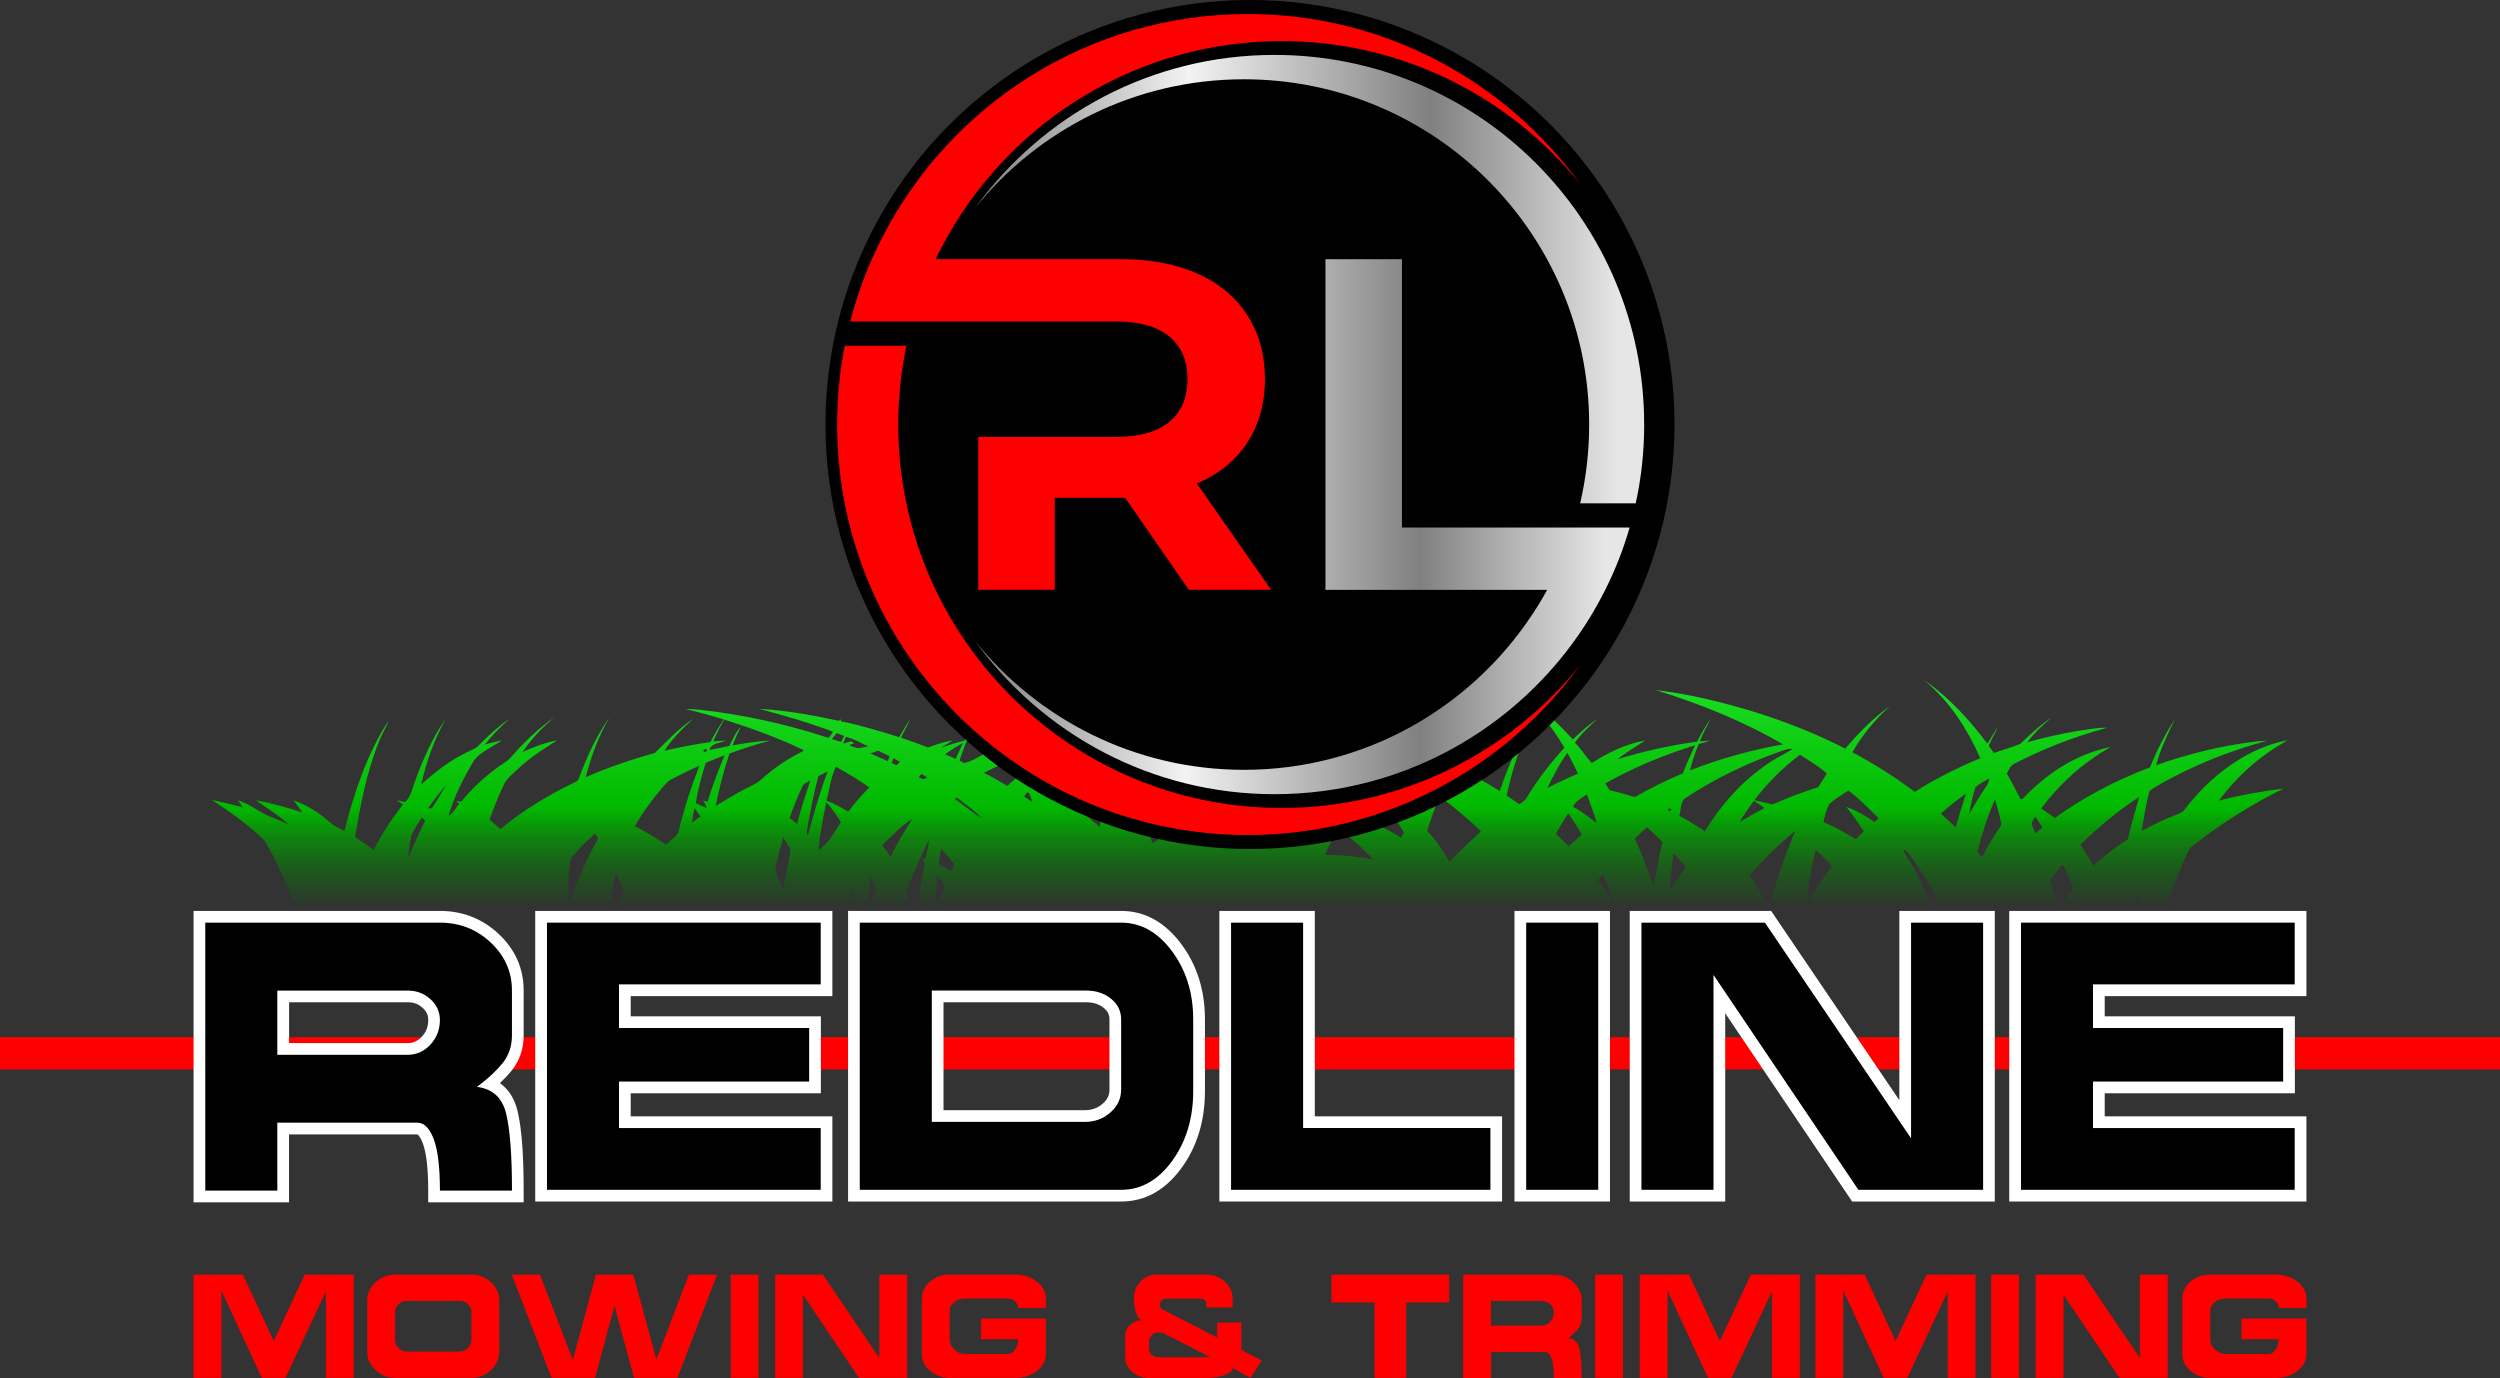 <?xml version="1.0" encoding="UTF-8"?>
<svg id="Layer_2" data-name="Layer 2" xmlns="http://www.w3.org/2000/svg" xmlns:xlink="http://www.w3.org/1999/xlink" viewBox="0 0 853.61 470.57">
  <rect x="0" y="0" width="853.61" height="470.57" fill="#333333" stroke="none"/>
  <defs>
    <style>
      .cls-1 {
        fill: url(#linear-gradient);
      }

      .cls-1, .cls-2, .cls-3, .cls-4, .cls-5, .cls-6 {
        stroke-width: 0px;
      }

      .cls-3 {
        fill: red;
      }

      .cls-4 {
        fill: #fff;
      }

      .cls-5 {
        fill: url(#linear-gradient-2);
      }

      .cls-7 {
        fill: none;
        stroke: #0a0a0a;
        stroke-miterlimit: 10;
      }

      .cls-6 {
        fill: url(#linear-gradient-3);
      }
    </style>
    <linearGradient id="linear-gradient" x1="426.8" y1="220.32" x2="426.8" y2="310" gradientUnits="userSpaceOnUse">
      <stop offset="0" stop-color="#23ec2e"/>
      <stop offset=".62" stop-color="#01b800"/>
      <stop offset=".96" stop-color="#017500" stop-opacity=".2"/>
      <stop offset="1" stop-color="#023001" stop-opacity="0"/>
    </linearGradient>
    <linearGradient id="linear-gradient-2" x1="332.92" y1="95.31" x2="561.4" y2="95.31" gradientUnits="userSpaceOnUse">
      <stop offset="0" stop-color="gray"/>
      <stop offset=".32" stop-color="#f3f3f3"/>
      <stop offset=".68" stop-color="gray"/>
      <stop offset=".96" stop-color="#e6e6e6"/>
    </linearGradient>
    <linearGradient id="linear-gradient-3" y1="179.84" x2="556.42" y2="179.84" xlink:href="#linear-gradient-2"/>
  </defs>
  <g id="Layer_1-2" data-name="Layer 1">
    <g>
      <path class="cls-7" d="M426.93,217.32c.09-.05.18-.11.28-.16-.27.16-.54.31-.81.46.18-.1.36-.19.54-.3Z"/>
      <path class="cls-7" d="M425.86,222.56c.59-.25,1.17-.5,1.74-.76.18-.08.36-.16.54-.25-.89.4-1.78.79-2.68,1.16.13-.05.27-.1.4-.16Z"/>
      <path class="cls-7" d="M426.77,221.02c.05-.02.1-.05.16-.08-.08.04-.16.08-.25.12.03-.01.06-.03.09-.04Z"/>
      <path class="cls-7" d="M427.38,218.93c-.38.2-.77.4-1.15.6.39-.2.77-.4,1.15-.6Z"/>
      <path class="cls-7" d="M426.93,224.15c.12-.04.23-.09.35-.14-.32.12-.64.23-.96.34.2-.07.41-.13.61-.21Z"/>
      <path class="cls-7" d="M426.47,227.29c.05.01.09.02.13.03.2.04.4.08.59.13-.27-.06-.53-.11-.8-.17.02,0,.05.01.07.02Z"/>
      <path class="cls-7" d="M426.67,223.57c.15.06.3.12.45.17-.21-.08-.43-.16-.64-.24.06.02.12.05.19.07Z"/>
      <path class="cls-7" d="M426.8,217.29s.02,0,.02.01c-.02,0-.03-.02-.05-.03,0,0,.02.01.03.02Z"/>
      <path class="cls-7" d="M426.38,221.13c.33,0,.66,0,1,.01-.38,0-.76,0-1.14-.02.05,0,.1,0,.15,0Z"/>
      <path class="cls-7" d="M427.23,221.1c.22,0,.45-.02.67-.03-.73.03-1.46.05-2.2.07.51-.01,1.02-.02,1.52-.04Z"/>
      <path class="cls-7" d="M426.08,219.99c.5-.08,1-.16,1.5-.26.02,0,.03,0,.05,0-.55.1-1.1.2-1.65.29.03,0,.07,0,.1-.02Z"/>
      <path class="cls-7" d="M426.85,227.02c.11-.03.22-.06.34-.09-.26.06-.51.13-.77.19.14-.03.29-.06.43-.1Z"/>
      <path class="cls-7" d="M426.27,227.78c.43-.08.85-.18,1.28-.27.02,0,.03,0,.05-.01-.53.12-1.05.22-1.58.33.08-.02.17-.03.26-.05Z"/>
      <path class="cls-7" d="M426.63,220.96c.41-.02.81-.05,1.22-.09-.69.06-1.39.1-2.09.14.29-.02.58-.03.87-.05Z"/>
      <path class="cls-7" d="M426.56,226.09c.37-.11.76-.22,1.13-.33h0c-.59.18-1.19.34-1.78.5.21-.06.43-.11.65-.17Z"/>
      <path class="cls-7" d="M427.19,225.27c.19-.06.37-.13.56-.19-.63.21-1.26.41-1.89.61.44-.13.89-.27,1.33-.41Z"/>
      <path class="cls-7" d="M426.87,220.7c.23-.02.45-.05.67-.08-.49.05-.98.1-1.48.15.27-.02.54-.04.81-.07Z"/>
      <path class="cls-7" d="M426.95,220.22s.05,0,.07-.01c-.15.02-.3.04-.44.06.12-.02.25-.03.37-.05Z"/>
      <path class="cls-2" d="M425.4,220.63c.94-.1,1.88-.22,2.82-.35-.55.08-1.09.16-1.65.22-.39.05-.78.09-1.17.13Z"/>
      <path class="cls-2" d="M432.95,229.51c-.73-.04-1.44-.08-2.17-.15-.78-.05-1.56-.12-2.33-.21-.52-.05-1.05-.1-1.57-.18-.08,0-.17-.01-.25-.03-.3-.03-.6-.07-.9-.11-.89-.11-1.78-.24-2.66-.39-.57-.09-1.15-.19-1.72-.29-.66-.11-1.33-.25-1.99-.38-.51-.1-1.01-.21-1.51-.32,5.78,1.28,11.76,2.03,17.89,2.17-.32,0-.64-.02-.96-.04-.61-.01-1.23-.04-1.84-.07Z"/>
      <path class="cls-2" d="M422.1,224.15c-.32-.11-.64-.23-.97-.35-.05-.02-.11-.04-.16-.06,3.77,1.42,7.66,2.61,11.65,3.53-.85-.2-1.69-.41-2.53-.63-2.72-.71-5.39-1.54-8-2.49Z"/>
      <path class="cls-2" d="M426.25,220.88c.37-.03.74-.07,1.1-.1-.36.03-.71.07-1.07.1-.01,0-.02,0-.03,0Z"/>
      <path class="cls-2" d="M431.02,222.59c-.33-.13-.65-.28-.98-.42-.9-.38-1.8-.78-2.68-1.2-.42-.19-.83-.38-1.24-.59-.13-.05-.26-.11-.38-.19-.51-.24-1.01-.5-1.51-.76-.53-.27-1.06-.55-1.58-.83s-1.05-.57-1.57-.87c-.25-.14-.5-.28-.76-.43,4.12,2.39,8.45,4.46,12.95,6.19-.27-.1-.54-.21-.81-.32-.49-.19-.97-.38-1.44-.58Z"/>
      <path class="cls-2" d="M426.21,221.07c.39-.02.78-.04,1.18-.06-.24.01-.47.03-.71.04-.16,0-.31.01-.46.02Z"/>
      <path class="cls-2" d="M426.11,221.14c.29,0,.58.01.87.01.17,0,.34-.01.51-.02-.17,0-.34.01-.52.01-.29,0-.58,0-.86,0Z"/>
      <path class="cls-2" d="M427.47,220.01c-.44.08-.88.14-1.33.2.44-.06.89-.13,1.33-.2Z"/>
      <path class="cls-2" d="M427.99,217.62c-.79.45-1.58.89-2.38,1.31.8-.43,1.59-.86,2.38-1.31Z"/>
      <path class="cls-2" d="M428.24,219.53c-.95.48-1.9.96-2.87,1.41.96-.45,1.92-.92,2.87-1.41Z"/>
      <path class="cls-2" d="M426.92,225.69c-.08.02-.16.05-.24.07.08-.02.16-.05.24-.07Z"/>
      <path class="cls-2" d="M427.86,224.36c-.7.25-1.4.49-2.11.72.71-.23,1.41-.47,2.11-.72Z"/>
      <path class="cls-2" d="M427.35,221.06c-.36.17-.73.34-1.1.5.37-.17.73-.33,1.1-.5Z"/>
      <path class="cls-2" d="M427.68,227.83c-.58.12-1.16.24-1.75.34.58-.11,1.17-.22,1.75-.34Z"/>
      <path class="cls-2" d="M428.47,222.72c-1.1.45-2.22.89-3.34,1.3,1.12-.41,2.24-.84,3.34-1.3Z"/>
      <path class="cls-2" d="M428.07,226.26c-.83.23-1.67.46-2.52.66.85-.21,1.69-.43,2.52-.66Z"/>
      <path class="cls-2" d="M427.62,227.12c-.54.13-1.08.26-1.63.38.54-.12,1.09-.25,1.63-.38Z"/>
      <path class="cls-1" d="M781.15,252.76c-5.77.99-10.99,3.27-15.65,5.97-8.09,4.77-14.47,11.01-19.6,17.69-.62.99-1.99,1.41-3.18,1.9-4.03,1.56-7.81,3.45-11.5,5.44.83-4.57,1.47-9.17,2.71-13.69,3.66-2.65,8.06-4.69,12.26-6.83,8.74-4.2,18.09-7.68,27.84-10.31-3.14.05-6.22.55-9.28,1.02-9.87,1.55-19.43,4.11-28.57,7.32,1.49-5.42,3.92-10.65,6.48-15.82-3.42,5.34-6.31,10.87-8.55,16.56-11.88,4.51-22.94,10.29-32.49,17.3-1.52-1.12-3.09-2.2-4.68-3.25,6.04-8.09,13.91-15.44,23.77-21.03-12.36,2.54-22.18,9.51-29.55,17.17-.26.43-1.34,1.15-1.49.25-1.41-2.8-2.87-5.59-4.46-8.34.76-1.25,1.16-2.81,2.91-3.52,9.74-5,20.28-9.12,31.36-12.11-3.14-.07-6.2.51-9.24.96-6.13.97-12.12,2.37-18.01,3.97,2.28-3.06,5.17-5.82,8.28-8.4-4.08,2.62-7.33,5.87-10.7,8.98-2.85,1.24-6.06,1.98-8.98,3.14-.6-.82-1.18-1.64-1.78-2.46.88-2.31,2.25-4.48,3.23-6.76-1.3,1.98-2.47,4.01-3.7,6.02-5.93-7.92-12.82-15.55-21.65-21.78,9.12,7.61,14.95,17.08,19.23,26.73-7.91,3.3-15.47,7.09-22.38,11.5-6.57-4.97-13.72-9.48-21.3-13.53,3.31-5.71,7.61-11.06,12.91-15.84-5.97,4.3-10.89,9.36-15.33,14.6-9.59-4.91-19.88-9.02-30.57-12.39-11-3.37-22.38-6.23-34.14-7.59,15.45,4.75,30.25,10.82,43.49,18.53-11.06,1.92-21.75,4.96-31.83,8.89.81-3.03,1.77-6.03,2.99-8.98,1.32-.37,2.63-.75,3.92-1.2-1.2.07-2.39.16-3.57.27,1.05-2.63,2.44-5.18,3.82-7.72-1.85,2.49-3.33,5.14-4.7,7.8-9.27,1.28-18.34,3.3-27.07,5.98,2.79-2.39,6.24-4.26,9.34-6.39-6.89,1.26-12.89,4.32-18.25,7.72-2.06-2.25-3.58-4.75-5.74-6.95,2-2.98,4.94-5.5,7.61-8.14-3,2.17-5.77,4.52-8.29,7.02-6.66-7.02-13.69-14.01-22.75-19.36,8.82,6.1,14.98,14.04,19.86,22.21-4.91,5.31-9.19,10.94-12.76,16.83-.52,1.03-1.6,1.78-2.69,2.45-1.44-1-2.88-2-4.31-3.01,2.07-8.91,4.59-17.84,9.35-26.18-5.38,7.77-8.78,16.23-11.68,24.69-4.9-3.05-9.97-5.96-15.34-8.53,2.46-4.28,5.42-8.39,9.02-12.18,1.47-1.63,3.49-2.9,5.01-4.5-2.32,1.01-3.68,2.77-5.5,4.19-4.18,3.47-7.65,7.37-11.08,11.27-3.73-1.84-7.68-3.39-11.56-5.03,1.38-.88,2.81-1.69,4.23-2.52-2.27.37-4.46.97-6.58,1.67-9.87-3.65-20.18-6.63-30.77-8.86-.04-1.23-1.03-.87-1.89-.42-7.67-1.32-15.37-2.92-23.27-3.09,7.55,1.81,14.93,4.02,22.08,6.58-.97,1.59-1.88,3.2-2.69,4.84-.46.77-.69,1.76-1.83,2.14-9.05,3.92-16.3,9.86-22.06,16.36-1.04,1.24-2.87,1.9-4.57,2.5-2.36-.2-4.58-.96-6.89-1.38,1.41.88,2.79,1.79,4.13,2.73-1.96.99-3.87,2.04-5.82,3.04-1.21-.93-2.48-1.82-3.83-2.63,1.7-8.91,3.96-17.82,7.89-26.34-.13-.25-.39-.76-.51-1.01.68-.75,1.38-1.51,2.01-2.29,5.31-7.23,12.76-13.52,21.49-18.49-8.99,1.52-16.52,6.05-22.79,10.97-11.83,9.58-19.19,21.77-24.58,34.09-1.2-1.86-2.53-3.69-3.4-5.66.21-3.96,1.08-7.88,1.66-11.81,2.21-12.02,4.83-24.18,11.25-35.38-8.84,13.05-13.07,27.55-16.56,41.88-7.78-10.62-17.09-20.85-29.53-28.64,7.73,5.73,13.58,12.73,18.08,20.15-3.46,1.05-6.71,2.45-9.76,4.05-.77-.69-1.52-1.39-2.28-2.08,2.99-1.01,6.05-1.89,9.11-2.77-3.72.08-7.33.79-10.97,1.28-3.18-2.21-6.46-4.83-10.79-5.57-5.82-5.83-12.13-11.47-19.8-15.95,8.81,5.85,15,13.59,19.89,21.57-1.86.7-3.73,1.41-5.48,2.25-2.91,1.32-5.32,3.27-8.63,4.04-.38-.22-1.16-.65-1.55-.87,1.6-5.04,3.68-9.99,6.49-14.72-1.86,2.57-3.4,5.25-4.88,7.96-2.77.61-5.38,1.53-8.02,2.39,1.36-.84,2.77-1.63,4.1-2.5-2.96.49-5.74,1.4-8.44,2.4-3.03-1.17-6.11-2.29-9.22-3.32.93-2.15,2.21-4.22,3.09-6.39-1.26,2.05-2.52,4.1-3.7,6.18-6.56-2-13.14-4.08-20.01-5.4.05-.18.13-.52.18-.7-.2.13-.61.39-.81.53-8.86-1.91-17.91-3.59-27.12-4.07,8.54,2.28,17.04,4.72,25.14,7.81-.49.71-.97,1.42-1.45,2.13-14.01-4.63-28.79-7.94-43.92-9.63-1.64-.19-3.31-.28-4.97-.25,4.4.99,8.68,2.27,12.98,3.49-1.49,2.59-3.2,5.12-4.48,7.77-5.33.76-10.57,1.78-15.76,2.96,2.66-3.98,6.12-7.61,9.95-10.97-5.09,3.42-9.02,7.67-13.16,11.72-8.12,2.31-16.11,4.93-23.61,8.28,1.76-6.98,4.28-13.86,8.05-20.38-4.42,6.38-7.6,13.19-10.15,20.12-.3.7-.46,1.56-1.45,1.9-9.39,4.51-18.13,9.85-25.6,16.1-1.27-1.07-2.47-2.17-3.68-3.27,1.38-3.95,2.95-7.85,4.74-11.7,1.07-2.41,3.55-4.22,5.57-6.17,3.72-3.45,8.24-6.32,12.74-9.15-4.23.73-8.08,2.31-11.81,3.95,2.94-4.27,6.54-8.28,10.87-11.81-5.84,4-10.65,8.78-14.96,13.75-1.04,1.16-2.57,1.98-3.89,2.93-5.05,3.57-9.33,7.72-13.02,12.14-.4-.08-1.21-.24-1.61-.32.23.27.7.79.94,1.05-1.13,1.36-1.88,2.99-3.57,4.03,1.83-6.55,5.08-12.87,8.72-18.97,2.25-2.86,6.27-4.56,9.46-6.75-1.97.37-3.88.88-5.79,1.39,2.39-3.1,5.26-5.96,8.28-8.72-3.97,2.76-7.37,5.95-10.59,9.22-.83.88-2.16,1.35-3.33,1.92-6.27,2.93-11.44,7-16.14,11.26,1.81-7.68,4.34-15.3,8.44-22.47-4.74,6.73-7.85,14.04-10.55,21.36-.96,2.4-1.18,5.07-3.36,7.08-.72-.16-2.16-.47-2.88-.62.7.5,1.4.99,2.12,1.49-3.87,4.96-7.24,10.13-10.01,15.5-2.05-1.51-4.17-2.96-6.32-4.39,1.88-11.1,3.92-22.26,8.31-32.97.92-2.36,2.32-4.6,3.24-6.95-7.72,11.9-11.86,24.89-15.19,37.83-1.7-.87-3.53-1.67-4.85-2.89-3.46-3.11-7.65-5.8-12.5-7.61.99,1.41,2.07,2.79,3.07,4.2-5.18-1.69-10.47-3.19-15.95-4.21,3.79,2.69,7.83,5.2,11.18,8.22-1.75-.68-3.41-1.48-5.16-2.16-4.46-1.54-7.61-4.6-12.15-6.06.57.82,1.15,1.64,1.73,2.45-3.47-.95-6.99-1.8-10.55-2.53,6.42,4.23,12.64,8.72,17.88,13.8,4.38,7.45,7.85,15.2,10.7,23.07h502.88c-.69-.65-1.02-1.46-1.35-2.24-1.29-3.08-3.07-6.04-5.13-8.87,4.68-5.35,9.83-10.48,15.54-15.22-3.51,8.67-6.59,17.44-8.94,26.34h124.17c.01-.77.08-1.54.25-2.3.49-1.04,1.54-1.84,2.38-2.72-.79,1.62-1.04,3.38-1.75,5.02h10.61c1.86-6.05,4.1-12.02,6.81-17.89.57-1.17.96-2.46,2.19-3.36,9.41-7.31,19.73-13.97,31.05-19.53-7.5.93-14.91,2.25-22.08,4.12,5.92-7.94,13.67-15.21,23.48-20.58ZM144.94,280.75c-1.96,3.96-3.83,7.95-5.46,12,.08-2.49.4-4.98.96-7.44.9-2.13,2.31-4.12,3.57-6.14.41.48,1.41.92.93,1.58ZM147.39,276.01h-1.23c1.8-2.76,3.94-5.35,6.14-7.92-1.6,2.65-3.14,5.33-4.91,7.92ZM328.8,253.69c-.82,1.8-1.7,3.6-2.5,5.41-1.2-.52-2.4-1.03-3.59-1.54,1.9-1.4,3.9-2.73,6.09-3.86ZM314.68,264.25c.66.42,1.33.85,1.99,1.27-.54.19-1.07.37-1.61.55-.34-.18-1.01-.55-1.35-.73.32-.36.65-.73.97-1.09ZM305.05,258.89c.75.39,1.51.78,2.23,1.21-.32.42-.76.78-1.13,1.17-.57-.24-1.13-.48-1.69-.72.19-.55.39-1.11.59-1.66ZM299.82,256.31c1.32.64,2.64,1.29,3.97,1.94-.23.54-.47,1.08-.69,1.62-1.97-.88-3.94-1.74-5.9-2.61.87-.32,1.75-.63,2.63-.95ZM296.5,254.83c-1.1.23-2.19.48-3.31.64-1.16-.15-2.18-.65-3.25-.99.44-.19,1.31-.57,1.75-.75-.38-.21-.76-.42-1.14-.62-.88.27-1.77.53-2.66.78.3-.78.6-1.55.92-2.33,2.81.74,5.13,2.15,7.68,3.28ZM285.72,250.32c.84.32,1.68.65,2.51.98-.35.68-.7,1.36-1.05,2.04-1.05-.33-2.1-.68-3.14-1.02.56-.67,1.12-1.34,1.68-2.01ZM285.42,261.79c3.96,2.21,7.81,4.54,11.42,7.08-2.7,2.62-5.02,5.43-7.23,8.29-2.29-1.46-4.75-2.74-7.37-3.82,1.01-3.85,1.39-7.85,3.18-11.55ZM241.31,255.89c.2.67-.15.92-1.05.75-.21-.68.14-.93,1.05-.75ZM194.15,309.88c-.14-5.66-.43-11.4.9-16.99,2.46-2.88,5.12-5.69,8.16-8.23.25.42.75,1.25.99,1.67-4.23,7.61-7.66,15.49-10.05,23.55ZM210.6,308.88c-.81.12-1.61.24-2.42.36.68-3.74,1.1-7.5,2.14-11.2.94,2.3,1.97,4.57,2.88,6.87-.92,1.3-1.79,2.63-2.6,3.97ZM227.45,288.44c-3.42-2.25-6.91-4.45-10.72-6.33,2.56-4.35,5.52-8.57,8.91-12.58,1.12-1.29,2.14-2.73,3.9-3.58,3.01-1.59,6.09-3.11,9.28-4.5-2.83,7.16-5.18,14.44-6.95,21.8-.27,2.19-2.92,3.48-4.42,5.19ZM236.19,280.95c.31-1.7.62-3.39.92-5.09.7.95,1.4,1.91,2.09,2.88-1,.74-2.01,1.48-3.01,2.21ZM241.29,275.92c-1.29-.52-2.52-1.11-3.76-1.69.8-4.63,2.01-9.23,3.44-13.78,2.15-.87,4.29-1.75,6.48-2.56-2.27,5.22-4.23,10.51-5.85,15.87-.38-.1-1.16-.31-1.55-.42.58.81,1.06,1.66,1.23,2.57ZM260.07,266.01c-1.53,1.51-3.79,2.38-5.79,3.45-3.43,1.77-6.64,3.74-9.88,5.7,1.15-6.02,2.7-12,4.68-17.89,4.51-1.63,9.09-3.13,13.81-4.38-4.33.15-8.56.92-12.78,1.6.79-2.15,1.86-4.22,2.81-6.34-1.83,1.98-2.71,4.33-3.92,6.54-2.24.48-4.48.97-6.74,1.39.37-2.24,3.57-2.44,5.75-3.19-1.52,0-3.03.1-4.53.26,1.14-2.52,2.38-5.01,3.73-7.47,9.34,2.93,18.5,6.26,27.05,10.37.01.09.04.28.05.36-5.34,2.65-10.16,5.88-14.24,9.6ZM269.72,291.74c-.85,4.04-1.66,8.09-2.25,12.16-.86-2.28-2.05-4.49-2.77-6.78.59-3.77,1.73-7.48,2.77-11.19.92,1.88,2.88,3.7,2.25,5.82ZM269.62,279.28c1.24-3.6,2.67-7.17,4.32-10.68.31-1.05,1.68-1.51,2.71-2.08-1.62,4.91-3.26,9.83-4.48,14.83-.85-.69-1.7-1.38-2.55-2.07ZM275.55,283.51c1.03-6.21,2.25-12.4,3.89-18.53,1.05-.51,2.09-1.02,3.14-1.53-2.73,7.22-4.77,14.58-6.77,21.93-.25-.61-.42-1.23-.26-1.87ZM279.44,290.32c.54-5.5,1.55-10.97,2.71-16.41,1.97,2.13,3.47,4.48,4.98,6.81-2.3,3.32-3.86,7.04-7.69,9.6ZM290.39,308.07c-.23.12-.69.35-.93.46.31-1.94.99-3.83,1.75-5.69-.14,1.75-.21,3.53-.82,5.23ZM297.32,308.66l-.82-.26c.08-3,.35-6.01.89-8.99.56,1.51,1.38,2.97,1.73,4.52-.37,1.61-.77,3.27-1.8,4.72ZM301.28,288.58c3.15-3.12,6.22-6.36,10.14-8.95-2.51,4.3-5.34,8.52-7.33,12.98-.95-1.34-1.86-2.7-2.81-4.03ZM316,293.35c-.34-.08-1.02-.24-1.36-.31,1.76,1.47.68,3.39.45,5.12-.77,3.81-1.31,7.64-1.94,11.47-.69,0-1.39,0-2.08,0-.42-2.2-2.12-4.44-.95-6.66,2.03-5.52,4.42-10.95,7.13-16.29-.18,2.25-.83,4.46-1.27,6.69ZM319.96,309.92c-1.07-.63-.57-1.7-.61-2.55.24-2.7.49-5.4.77-8.09.9,1.04,1.74,2.1,2.57,3.17-1,2.47-1.71,5-2.73,7.47ZM324.7,297.39c-1.36-.75-2.74-1.49-4.13-2.2.21-1.77.39-3.54.83-5.29,1.51,1.69,3,3.39,4.4,5.13-.38.78-.74,1.57-1.1,2.36ZM325.95,272.72c.21-.09.62-.29.83-.38,2.75,2.34,6.2,4.31,8.26,7.07-3.08-2.19-6.03-4.49-9.09-6.69ZM343.96,268.34c-2.6-1.54-5.24-3.07-7.97-4.47,3.21-1.74,6.69-3.16,10.14-4.61.84,1.63,1.64,3.26,2.46,4.89-1.56,1.39-3.12,2.77-4.63,4.19ZM349.61,271.93c.58-.32.77-1.65,1.7-1.24.54,1.04.84,2.14,1.2,3.22-.97-.65-1.94-1.31-2.89-1.98ZM376.83,274.41c-.52,2.64-.96,5.29-1.34,7.95-1.5-1.43-3.45-2.61-4.64-4.2-2.44-6.13-5.55-12.18-10.16-17.57,2.38-2.11,5.09-3.98,7.9-5.75,3.24,5.47,5.85,11.13,8.09,16.86.4.88.33,1.8.14,2.7ZM397.07,285.18c-.93,1.08-2.27,1.91-3.51,2.77-.38-1.16-1.27-2.35-.78-3.57.51-2.24,3.72-3.09,5.72-4.48-.49,1.76-.74,3.55-1.44,5.27ZM399.13,277.82c-1.4.72-3.07,1.04-4.61,1.54.68-1.95,1.41-3.89,2.19-5.83.86,1.37,2.88,2.65,2.42,4.28ZM397.14,272.53c3.42-8.09,7.39-16.16,13.2-23.46-.31,1.39-1.08,2.66-1.76,3.96-3.72,7.01-6.24,14.33-8.63,21.65-.87-.67-3.54-.87-2.81-2.14ZM419.08,287.42c.94-1.54,2.25-3.18,4.46-3.81-.88,1.61-2.78,2.7-4.46,3.81ZM434.68,277.26c-1.43.78-2.84,1.57-4.25,2.38-.49-.2-1.47-.6-1.96-.8,2.4-1.83,4.74-3.71,7.31-5.4-.35,1.27-.73,2.55-1.1,3.82ZM432.2,268.3c2.4-2.95,5.29-5.67,8.43-8.19-.94,2.22-1.73,4.47-2.7,6.68-1.94.45-3.84.98-5.74,1.51ZM439.69,270.73c3.19-2.39,6.93-4.3,10.31-6.53-3.18.57-6.31,1.23-9.44,1.92.76-2.58,1.28-5.22,2.38-7.75,2.4-2.17,5.57-3.75,8.39-5.59-2.49.44-4.87,1.16-7.2,1.93.83-1.99,1.7-3.98,2.66-5.94,8.3,2.93,16.29,6.38,23.85,10.3-3.73,2.29-7.14,4.88-10.18,7.69-.68.7-1.67,1.13-2.73,1.4-6.73,1.89-13.15,4.35-19.25,7.21.44-1.53.34-3.2,1.23-4.63ZM444.55,287.12c-1.02-.02-.62-1.22.21-1.23,1.01.02.61,1.22-.21,1.23ZM452.39,291.91c1.34-3.13,3.05-6.16,4.73-9.2,4.19,3.38,8.16,6.95,11.69,10.74-5.37-1.01-10.89-1.55-16.42-1.54ZM479.34,284.21c-.31.61-.62,1.22-.92,1.83-5.49-3.41-11.58-6.25-18.02-8.54,1.32-1.93,2.7-3.84,4.16-5.72,2.25-3.41,6.88-5.27,10.64-7.62-1.54.27-3.08.56-4.61.83,1.31-1.29,2.67-2.55,4.07-3.78,4.51,2.56,9,5.17,13.07,8.13-2.18,3.08-3.94,6.32-5.75,9.52-2.99-2.26-6.37-4.25-10.16-5.66,2.66,3.61,5.31,7.22,7.51,11.01ZM494.9,294.27c-2.07-3.7-4.5-7.3-7.6-10.56,1.18-3.96,2.63-7.87,4.27-11.74,5.03,3.73,9.83,7.67,14.1,11.92-3.68,3.4-7.39,6.79-10.77,10.38ZM578.77,254.47c-1.51,3.16-2.92,6.35-4.16,9.58-5.7,2.41-11.23,5.08-16.39,8.11-2.88-.84-5.74-1.7-8.68-2.41-.47-.76-.95-1.51-1.42-2.27,9.43-5.31,19.78-9.66,30.65-13.02ZM535.19,257.07c1.26,2.33,2.44,4.69,3.6,7.05-3.51,1.58-7.02,3.15-10.39,4.9,1.94-4.08,3.99-8.15,6.79-11.95ZM535.62,288.94c-1.45-1.42-2.9-2.84-4.4-4.23,1.33-2.36,2.71-4.69,4.26-6.97,1.66,2.38,3.27,4.77,4.63,7.26-1.55,1.28-3.01,2.62-4.49,3.94ZM537.03,275.4c1.02-1.72,2.85-3,4.82-4.09,1.18,3.23,2.41,6.44,3.35,9.71-2.68-1.91-5.14-4-8.16-5.62ZM545.65,300.52c.49-.67.99-1.34,1.49-2.01,1.61,3.24,3.15,6.54,4.04,9.94-1.87-2.63-3.52-5.35-5.53-7.93ZM564.55,302.64c-1.84-5.52-3.94-10.99-6.33-16.38,1.36-1.28,2.73-2.54,4.13-3.79,1.83,1.66,3.65,3.32,5.32,5.07-1.27,5-2.05,10.07-3.12,15.1ZM570.11,275.99c.83.33.82.66-.03,1-.84-.33-.83-.66.03-1ZM570.13,304.06c.1-4.25.81-8.47,1.28-12.69,1.49,1.54,2.9,3.14,4.31,4.74-1.96,2.61-3.99,5.2-5.59,7.96ZM573.4,278.51c.6-1.86.29-4.02,1.6-5.68,10.09-6.84,21.66-12.36,33.95-16.64.99-.37,2.07-.57,3.21-.5-2.2,1.5-4.82,2.58-7.03,4.07-10.13,6.45-17.46,15.06-23.01,24.08-2.8-1.87-5.7-3.66-8.72-5.32ZM593.97,280.73c1.44-2.5,3.12-4.92,4.92-7.29,1.21.8,2.49,1.56,3.59,2.47-2.84,1.59-5.79,3.08-8.51,4.81ZM605.21,274.67c-2.07-.5-4.14-.97-6.2-1.46,4.32-5.62,9.45-10.91,15.57-15.49,3.2,1.98,6.4,4,9.18,6.32-.86,1.61-2,3.12-2.92,4.72-5.38,1.71-10.61,3.67-15.63,5.91ZM616.9,308.86c.16-6.27,1.7-12.49,3.04-18.67,2,1.77,3.75,3.68,5.61,5.54-3.19,4.26-6.27,8.58-8.65,13.13ZM640.03,280.66c-2.92-2.02-6.1-3.85-9.64-5.21,2.14,2.74,4.12,5.55,6.01,8.39-.91.92-1.83,1.83-2.75,2.74-3.49-2.18-7.13-4.24-11.07-5.92.53-2.07,1.02-4.18,2.03-6.16,1.97-1.66,4.23-3.14,6.51-4.55,3.89,2.83,7.03,6.2,10.31,9.44-.47.42-.94.85-1.4,1.27ZM659.74,308.88c-.91-.47-1.38-1.2-1.57-1.99-1.49-4.32-3.44-8.56-5.93-12.6-.84-1.39-1.99-2.69-2.33-4.21.7.29,1.34.67,1.68,1.24,3.25,4.38,6.2,8.9,8.81,13.53.84,1.32-.22,2.74-.66,4.03ZM667.78,282.54c-1.72-1.56-3.35-3.19-5.09-4.74,2.67-2.41,5.57-4.67,8.58-6.84-1.25,3.85-2.43,7.7-3.49,11.58ZM674.45,268.89c1.28-1.26,3.07-2.17,4.77-3.1,0,1.7-1.39,3.09-2.29,4.58-1.68,2.48-2.99,5.09-4.64,7.58.73-3.01,1.17-6.08,2.16-9.05ZM682.53,282.97c-2.18,3.16-4.08,6.43-5.78,9.75-.6-.79-1.82-1.55-1.41-2.56,1.55-5.82,3.33-11.63,5.85-17.25.75,2.65,1.51,5.31,2.09,7.98.28.75-.4,1.42-.75,2.08ZM694.96,284.53c-.45-1.11-.95-2.21-1.26-3.35.1-.84.84-1.55,1.29-2.31.82,1.23,1.63,2.47,2.41,3.72-.82.64-1.63,1.29-2.44,1.94ZM704.41,308.48c-.56.06-1.68.19-2.23.26-.6-2.76-1.43-5.49-1.97-8.26,1.07-1.89,2.72-3.55,4.04-5.35,1.51,2.58,2.49,5.3,3.75,7.95-1.26,1.78-2.48,3.57-3.59,5.4ZM726.5,286.59c-4.34,2.7-8.11,5.86-11.81,9.04-1.26-2.45-2.79-4.82-4.35-7.17,5.97-5.94,12.65-11.48,20.08-16.38-1.36,4.83-2.75,9.65-3.92,14.5Z"/>
      <rect class="cls-3" y="354.14" width="853.61" height="11"/>
      <g>
        <path class="cls-3" d="M66.1,470.46v-35.24h16.83l10.53,22.65,10.59-22.65h16.72v35.24h-9.5v-29.54l-13.79,29.54h-8.09l-13.79-29.81v29.81h-9.5Z"/>
        <path class="cls-3" d="M125.4,461.52v-17.35c0-2.5.92-4.61,2.77-6.34,1.85-1.73,4.09-2.6,6.73-2.6h26.07c2.61,0,4.84.88,6.71,2.63,1.86,1.75,2.8,3.86,2.8,6.32v17.19c0,2.5-.93,4.64-2.8,6.42-1.86,1.79-4.1,2.68-6.71,2.68h-26.07c-2.57,0-4.8-.88-6.68-2.66-1.88-1.77-2.82-3.87-2.82-6.29ZM138.97,461.5h17.81c1.12,0,2.1-.4,2.93-1.19s1.25-1.75,1.25-2.87v-9.47c0-1.08-.4-1.98-1.19-2.71-.8-.72-1.79-1.08-2.99-1.08h-17.81c-1.16,0-2.13.37-2.9,1.11-.78.74-1.17,1.63-1.17,2.68v9.47c0,1.08.39,2.03,1.17,2.84.78.81,1.75,1.22,2.9,1.22Z"/>
        <path class="cls-3" d="M188.33,470.46l-13.58-35.24h9.61l11.24,29.16,7.87-29.16h12.76l7.87,29,11.13-29h9.61l-13.52,35.24h-14.82l-6.68-24.6-6.63,24.6h-14.88Z"/>
        <path class="cls-3" d="M249.48,470.46v-35.24h9.5v35.24h-9.5Z"/>
        <path class="cls-3" d="M264.68,470.46v-35.24h16.29l19.28,28.45v-28.45h9.5v35.24h-16.45l-19.11-28.35v28.35h-9.5Z"/>
        <path class="cls-3" d="M347.6,457.27h-12.65v-7.06h22.16v12.11c0,2.25-1.01,4.16-3.04,5.76-2.03,1.59-4.51,2.39-7.44,2.39h-22.37c-2.57,0-4.8-.79-6.68-2.39-1.88-1.59-2.82-3.5-2.82-5.75v-18.98c0-2.24.92-4.16,2.77-5.75,1.85-1.59,4.09-2.39,6.73-2.39h22.37c2.86,0,5.32.8,7.38,2.39,2.06,1.59,3.1,3.51,3.1,5.75v3.26h-9.5c0-.87-.33-1.63-.98-2.28-.65-.65-1.41-.98-2.28-.98h-14.66c-1.56,0-2.85.42-3.88,1.25s-1.55,1.9-1.55,3.2v9.47c0,1.37.53,2.55,1.6,3.55s2.34,1.49,3.83,1.49h14.5c.94,0,1.75-.5,2.42-1.49.67-.99,1.01-2.18,1.01-3.56Z"/>
        <path class="cls-3" d="M426.94,470.48l-6.08-3.43c0,.95-.89,1.75-2.66,2.43-1.78.67-3.87,1.01-6.3,1.01h-19.55c-2.25,0-4.16-.69-5.76-2.06-1.59-1.38-2.39-3.04-2.39-5v-7.23c0-1.52.58-2.81,1.74-3.86,1.16-1.05,2.57-1.58,4.23-1.58-.83,0-1.54-.72-2.12-2.17-.58-1.44-.87-3.19-.87-5.25,0-2.23.74-4.15,2.23-5.74,1.48-1.59,3.28-2.38,5.38-2.38h17.11c2.43,0,4.52.79,6.3,2.38,1.77,1.59,2.66,3.5,2.66,5.73v3.08h-8.96v-1.33c0-.46-.19-.86-.57-1.2-.38-.34-.86-.51-1.44-.51h-11.4c-.73,0-1.31.19-1.76.57-.45.38-.68.86-.68,1.43,0,.72.19,1.22.57,1.49.38.27.93.58,1.66.95l17.32,8.87v-5.11h8.25v9.35l6.95,3.59-3.86,5.97ZM396.04,463.42h17.21l-15.31-7.87c-.33-.18-.67-.33-1.03-.43-.36-.11-.81-.16-1.36-.16-.91,0-1.67.29-2.28.87-.62.58-.92,1.3-.92,2.17v2.82c0,.73.34,1.34,1.03,1.85.69.51,1.57.76,2.66.76Z"/>
        <path class="cls-3" d="M480.15,470.46h-10.81v-25.74h-14.72v-9.5h40.18v9.5h-14.66v25.74Z"/>
        <path class="cls-3" d="M509.1,470.57h-9.5v-35.35h30.95c2.61,0,4.84.88,6.71,2.63,1.86,1.75,2.8,3.85,2.8,6.31v5.96c0,1.41-.42,2.63-1.25,3.66s-1.96,2.07-3.37,3.11c2.06.25,3.35,1.44,3.86,3.56.51,2.12.76,5.49.76,10.13h-9.5c0-3.08-.27-5.34-.81-6.79s-1.27-2.17-2.17-2.17h-18.46v8.96ZM509.1,444.18v8.47h17.21c1.16,0,2.15-.45,2.99-1.35.83-.9,1.25-1.98,1.25-3.24,0-1.08-.42-1.99-1.25-2.75s-1.83-1.13-2.99-1.13h-17.21Z"/>
        <path class="cls-3" d="M544.67,470.46v-35.24h9.5v35.24h-9.5Z"/>
        <path class="cls-3" d="M559.87,470.46v-35.24h16.83l10.53,22.65,10.59-22.65h16.72v35.24h-9.5v-29.54l-13.79,29.54h-8.09l-13.79-29.81v29.81h-9.5Z"/>
        <path class="cls-3" d="M619.87,470.46v-35.24h16.83l10.53,22.65,10.59-22.65h16.72v35.24h-9.5v-29.54l-13.79,29.54h-8.09l-13.79-29.81v29.81h-9.5Z"/>
        <path class="cls-3" d="M679.88,470.46v-35.24h9.5v35.24h-9.5Z"/>
        <path class="cls-3" d="M695.08,470.46v-35.24h16.29l19.28,28.45v-28.45h9.5v35.24h-16.45l-19.11-28.35v28.35h-9.5Z"/>
        <path class="cls-3" d="M778,457.27h-12.65v-7.06h22.16v12.11c0,2.25-1.01,4.16-3.04,5.76-2.03,1.59-4.51,2.39-7.44,2.39h-22.37c-2.57,0-4.8-.79-6.68-2.39-1.89-1.59-2.82-3.5-2.82-5.75v-18.98c0-2.24.92-4.16,2.77-5.75,1.85-1.59,4.09-2.39,6.74-2.39h22.37c2.86,0,5.32.8,7.38,2.39,2.06,1.59,3.1,3.51,3.1,5.75v3.26h-9.5c0-.87-.32-1.63-.98-2.28s-1.41-.98-2.28-.98h-14.66c-1.56,0-2.85.42-3.88,1.25-1.03.83-1.55,1.9-1.55,3.2v9.47c0,1.37.53,2.55,1.6,3.55,1.07.99,2.34,1.49,3.83,1.49h14.5c.94,0,1.75-.5,2.42-1.49.67-.99,1-2.18,1-3.56Z"/>
      </g>
      <path class="cls-4" d="M146.21,410.53v-4c0-7.45-.62-12.88-1.85-16.17-.93-2.47-1.76-3.02-1.88-3.02h-43.79v23.19h-32.6v-99.5h84.11c7.76,0,14.52,2.65,20.1,7.89,5.64,5.3,8.5,11.77,8.5,19.25v15.42c0,4.57-1.39,8.6-4.12,11.98-1.15,1.41-2.48,2.83-4,4.25,2.98,2.09,5.03,5.31,6.04,9.56,1.4,5.85,2.08,14.73,2.08,27.15v4h-32.6ZM139.25,356.15c1.87,0,3.4-.7,4.8-2.21,1.48-1.6,2.17-3.4,2.17-5.66,0-1.67-.59-2.96-1.92-4.16-1.43-1.29-3.03-1.9-5.04-1.9h-40.55v13.93h40.55Z"/>
      <path class="cls-2" d="M94.69,406.53h-24.6v-91.5h80.11c6.75,0,12.53,2.27,17.36,6.8,4.82,4.53,7.24,9.98,7.24,16.33v15.42c0,3.65-1.08,6.8-3.23,9.47-2.16,2.66-5.06,5.35-8.71,8.06,5.34.66,8.67,3.72,9.98,9.21,1.31,5.48,1.97,14.22,1.97,26.21h-24.6c0-7.96-.7-13.82-2.11-17.57-1.41-3.75-3.28-5.62-5.62-5.62h-47.79v23.19ZM94.69,338.23v21.92h44.55c3,0,5.57-1.16,7.73-3.49,2.15-2.33,3.23-5.12,3.23-8.38,0-2.79-1.08-5.17-3.23-7.12-2.16-1.95-4.73-2.93-7.73-2.93h-44.55Z"/>
      <polygon class="cls-4" points="182.75 410.25 182.75 311.03 284.21 311.03 284.21 340.12 215.35 340.12 215.35 347.02 280.28 347.02 280.28 373.29 215.35 373.29 215.35 381.17 284.21 381.17 284.21 410.25 182.75 410.25"/>
      <path class="cls-2" d="M276.28,351.02v18.27h-64.93v15.88h68.87v21.08h-93.46v-91.22h93.46v21.08h-68.87v14.9h64.93Z"/>
      <path class="cls-4" d="M289.57,410.25v-99.22h93.25c8.05,0,14.97,3.83,20.57,11.37,5.33,7.18,8.03,15.79,8.03,25.61v24.56c0,10.08-2.67,18.87-7.93,26.13-5.55,7.66-12.5,11.55-20.67,11.55h-93.25ZM370.45,379.06c2.39,0,4.37-.73,6.07-2.22,1.57-1.38,2.3-2.88,2.3-4.71v-24.1c0-1.59-.61-2.8-1.97-3.9-1.58-1.28-3.53-1.91-5.98-1.91h-48.71v36.84h48.28Z"/>
      <path class="cls-2" d="M407.41,348.01v24.56c0,9.26-2.39,17.19-7.17,23.79-4.78,6.6-10.59,9.89-17.43,9.89h-89.25v-91.22h89.25c6.75,0,12.53,3.25,17.36,9.75,4.82,6.5,7.24,14.24,7.24,23.22ZM382.81,372.13v-24.1c0-2.8-1.15-5.14-3.44-7.01-2.3-1.87-5.13-2.8-8.5-2.8h-52.71v44.84h52.28c3.37,0,6.28-1.07,8.71-3.22,2.44-2.15,3.65-4.72,3.65-7.71Z"/>
      <polygon class="cls-4" points="416.34 410.25 416.34 311.03 448.93 311.03 448.93 381.17 512.88 381.17 512.88 410.25 416.34 410.25"/>
      <path class="cls-2" d="M420.34,406.25v-91.22h24.6v70.13h63.95v21.08h-88.54Z"/>
      <rect class="cls-4" x="517.11" y="311.03" width="32.6" height="99.22"/>
      <path class="cls-2" d="M521.11,406.25v-91.22h24.6v91.22h-24.6Z"/>
      <polygon class="cls-4" points="632.4 410.25 589.06 345.97 589.06 410.25 556.46 410.25 556.46 311.03 604.74 311.03 648.52 375.65 648.52 311.03 681.11 311.03 681.11 410.25 632.4 410.25"/>
      <path class="cls-2" d="M560.46,406.25v-91.22h42.16l49.9,73.65v-73.65h24.6v91.22h-42.59l-49.47-73.37v73.37h-24.6Z"/>
      <polygon class="cls-4" points="686.04 410.25 686.04 311.03 787.51 311.03 787.51 340.12 718.64 340.12 718.64 347.02 783.57 347.02 783.57 373.29 718.64 373.29 718.64 381.17 787.51 381.17 787.51 410.25 686.04 410.25"/>
      <path class="cls-2" d="M779.57,351.02v18.27h-64.93v15.88h68.87v21.08h-93.46v-91.22h93.46v21.08h-68.87v14.9h64.93Z"/>
      <g>
        <circle class="cls-2" cx="426.8" cy="144.95" r="144.95"/>
        <g>
          <g>
            <path class="cls-5" d="M561.4,144.95c0,9.23-.99,18.24-2.89,26.91h-18.98c2.01-8.65,3.08-17.66,3.08-26.91,0-65.09-52.78-117.88-117.88-117.88-37.11,0-70.22,17.16-91.82,43.97,22.92-31.68,60.19-52.29,102.26-52.29,69.72,0,126.22,56.5,126.22,126.2Z"/>
            <path class="cls-3" d="M539.58,62.88c-23.99-29.78-60.74-48.84-101.95-48.84-48.76,0-91.29,26.67-113.83,66.2-1.54,2.7-3,5.45-4.32,8.26h63.39c30.16,0,49.03,15.65,49.03,40.96,0,16.94-8.54,29.37-23.22,35.65l25.32,36.28h-28.07l-21.76-31.43h-24.02v31.43h-26.14v-52.23h47.44c15.95,0,24.02-7.44,24.02-19.7s-8.07-19.67-24.02-19.67h-91.15c1.9-7.33,4.38-14.46,7.38-21.29,1.24-2.81,2.56-5.56,3.99-8.26,23.36-44.85,70.27-75.45,124.35-75.45,46.75,0,88.12,22.92,113.58,58.1Z"/>
            <path class="cls-3" d="M539.58,227.04c-25.45,35.18-66.83,58.07-113.58,58.07-77.41,0-140.16-62.75-140.16-140.16,0-9.2.88-18.18,2.59-26.89h21.05c-1.82,8.68-2.78,17.69-2.78,26.89,0,72.31,58.62,130.93,130.93,130.93,41.21,0,77.96-19.06,101.95-48.84Z"/>
          </g>
          <path class="cls-6" d="M556.42,180.13c-2.12,7.41-4.93,14.52-8.32,21.27-1.4,2.81-2.92,5.56-4.52,8.26-22.04,36.86-62.34,61.51-108.4,61.51-42.06,0-79.34-20.63-102.26-52.31,21.6,26.83,54.68,43.99,91.82,43.99,41.21,0,77.46-21.16,98.54-53.19,1.79-2.67,3.44-5.43,4.99-8.26h-75.7v-112.89h26.12v91.62h77.74Z"/>
        </g>
      </g>
    </g>
  </g>
</svg>